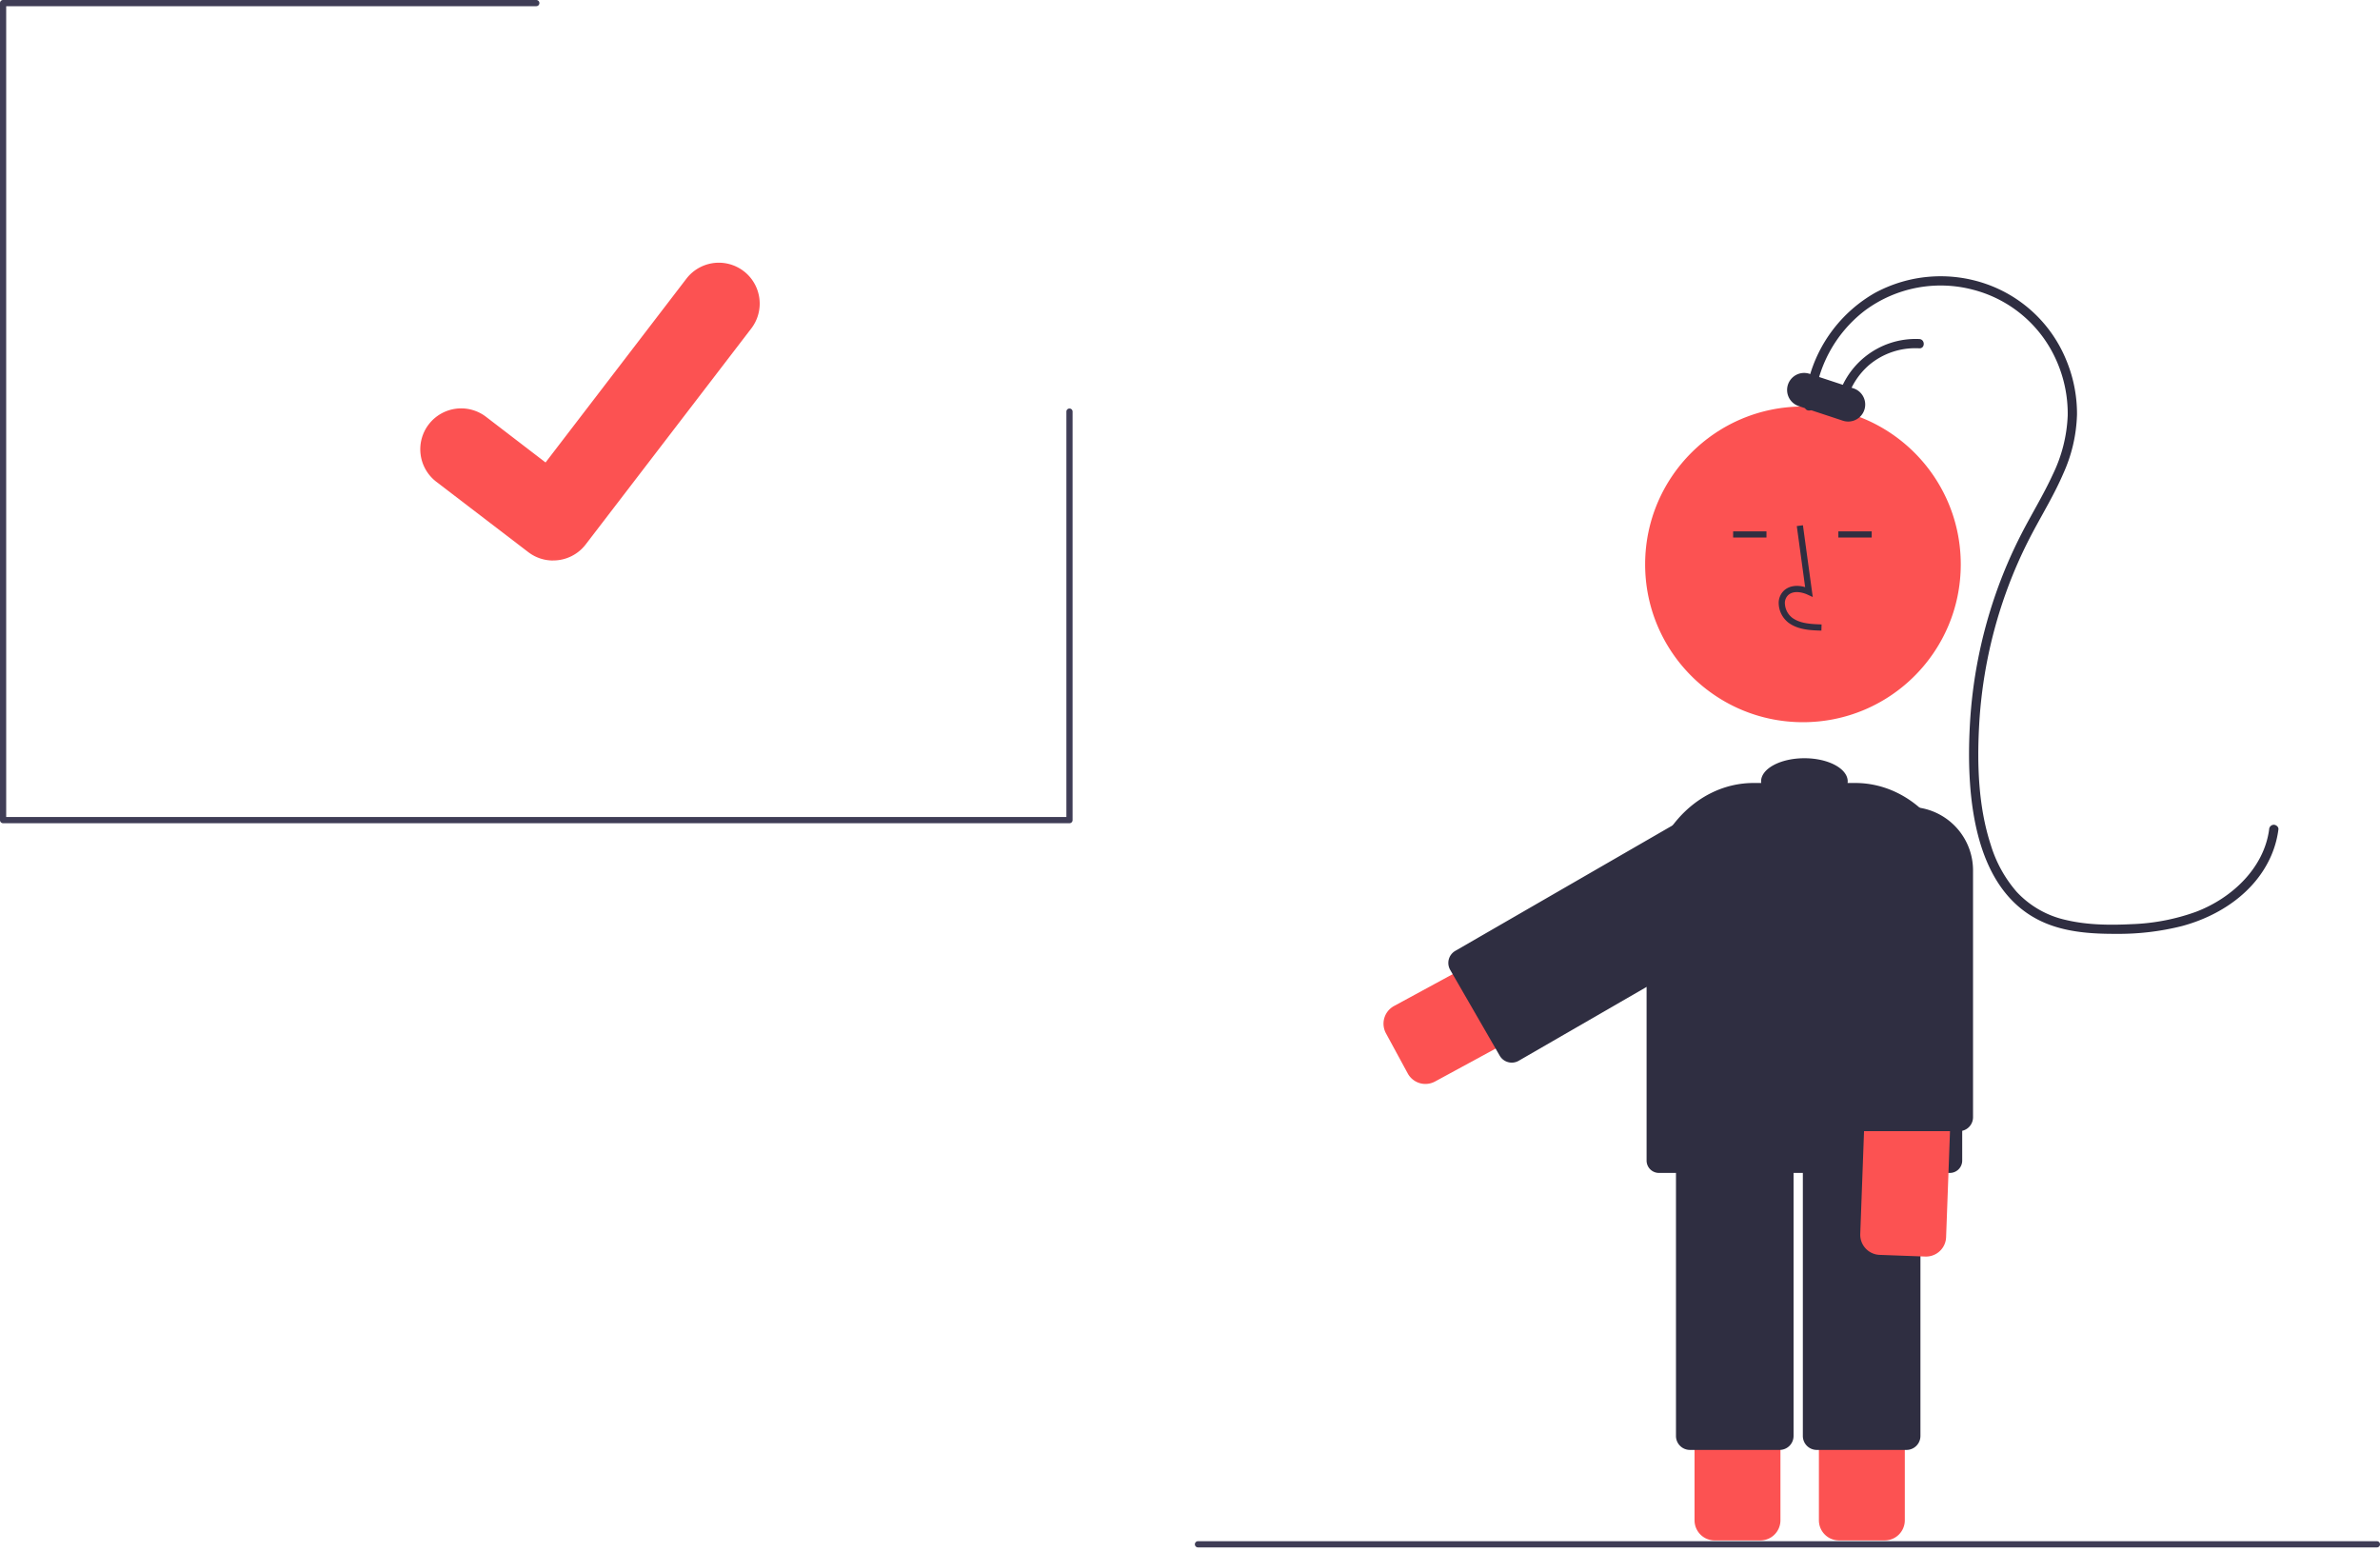<svg width="500" height="326" fill="none" xmlns="http://www.w3.org/2000/svg"><g clip-path="url(#clip0_118_11226)"><path d="M395.943 323.571h-9.595a4.229 4.229 0 01-4.225-4.225v-79.968a4.229 4.229 0 014.225-4.225h9.595a4.229 4.229 0 014.226 4.225v79.968a4.233 4.233 0 01-4.226 4.225zm-26.127 0h-9.594a4.23 4.23 0 01-4.226-4.225v-79.968a4.229 4.229 0 014.226-4.225h9.594a4.229 4.229 0 014.226 4.225v79.968a4.229 4.229 0 01-4.226 4.225z" fill="#FC5252"/><path d="M373.873 304.557h-18.852a2.928 2.928 0 01-2.925-2.925v-65.657a2.931 2.931 0 012.925-2.926h18.852a2.931 2.931 0 012.925 2.926v65.657a2.93 2.93 0 01-2.925 2.925zm26.654 0h-18.852a2.926 2.926 0 01-2.925-2.925v-65.657a2.928 2.928 0 012.925-2.926h18.852a2.932 2.932 0 012.926 2.926v65.657a2.93 2.93 0 01-2.926 2.925z" fill="#2F2E41"/><path d="M368.364 190.788a9.106 9.106 0 01-.833.511l-66.057 35.874a4.226 4.226 0 01-4.676-.429 4.222 4.222 0 01-1.054-1.267l-4.579-8.432.286-.155-.286.155a4.227 4.227 0 011.696-5.729l66.058-35.875a9.023 9.023 0 019.445 15.347zm10.407-39.09c18.31 0 33.153-14.844 33.153-33.154 0-18.31-14.843-33.153-33.153-33.153s-33.154 14.843-33.154 33.153 14.844 33.154 33.154 33.154z" fill="#FC5252"/><path d="M382.647 132.461c-2.15-.059-4.824-.134-6.885-1.639a5.291 5.291 0 01-2.08-3.948 3.562 3.562 0 011.209-2.921c1.077-.909 2.648-1.122 4.342-.625l-1.755-12.823 1.288-.176 2.063 15.075-1.076-.494c-1.247-.572-2.959-.863-4.022.036a2.287 2.287 0 00-.75 1.883 3.99 3.99 0 001.548 2.943c1.604 1.171 3.736 1.322 6.154 1.39l-.036 1.299zm-11.539-20.85h-7.003v1.3h7.003v-1.3zm22.103 0h-7.002v1.3h7.002v-1.3z" fill="#2F2E41"/><path d="M381.09 85.293a27.411 27.411 0 0110.718-20.078 26.696 26.696 0 0122.762-4.341 26.294 26.294 0 0117.475 14.911 27.363 27.363 0 012.347 11.502 31.083 31.083 0 01-3.14 12.395c-1.955 4.259-4.42 8.255-6.562 12.419a99.098 99.098 0 00-5.446 12.713 100.248 100.248 0 00-5.409 27.546c-.796 14.802.62 36.413 17.331 42.094 4.249 1.444 8.833 1.713 13.288 1.702a54.589 54.589 0 0013.925-1.631c7.889-2.107 15.378-7.053 18.739-14.739a20.5 20.5 0 001.543-5.57c.07-.527-.499-.97-.975-.975a1 1 0 00-.975.975c-1.089 8.189-7.913 14.47-15.322 17.293a44.022 44.022 0 01-13.48 2.608c-4.58.231-9.336.195-13.821-.859a20.02 20.02 0 01-10.411-5.917 26.922 26.922 0 01-5.434-9.831c-2.637-8.051-2.914-16.903-2.45-25.294a98.29 98.29 0 015.524-27.429 96.22 96.22 0 015.723-12.974c2.173-4.087 4.585-8.058 6.416-12.317a32.126 32.126 0 002.889-12.451 29.402 29.402 0 00-2.324-11.567 28.205 28.205 0 00-16.779-15.836 29.018 29.018 0 00-23.412 1.918 29.496 29.496 0 00-13.818 18.028 28.28 28.28 0 00-.872 5.705c-.064 1.254 1.886 1.25 1.95 0z" fill="#2F2E41"/><path d="M387.573 85.977a15.27 15.27 0 015.108-9.317 15.062 15.062 0 0110.528-3.494c1.254.062 1.251-1.888 0-1.95a16.97 16.97 0 00-17.516 14.243c-.188 1.228 1.691 1.757 1.88.518z" fill="#2F2E41"/><path d="M388.273 88.545a3.57 3.57 0 01-1.118-.18l-9.259-3.058a3.57 3.57 0 01-2.073-1.787 3.585 3.585 0 01-.201-2.73 3.58 3.58 0 011.787-2.071 3.574 3.574 0 012.729-.202l9.259 3.057a3.58 3.58 0 012.409 3.964 3.571 3.571 0 01-3.533 3.007zm1.47 75.922h-1.597c.017-.107.027-.216.03-.325 0-2.693-4.074-4.875-9.101-4.875-5.026 0-9.101 2.182-9.101 4.875.004.109.014.218.031.325h-1.597c-12.419 0-22.486 11.532-22.486 25.757v53.552a2.6 2.6 0 002.6 2.6h61.107a2.598 2.598 0 002.6-2.6v-53.552c0-14.225-10.068-25.757-22.486-25.757z" fill="#2F2E41"/><path d="M116.193 117.737a8.532 8.532 0 01-5.132-1.706l-.092-.069-19.33-14.786a8.592 8.592 0 014.108-15.319 8.589 8.589 0 016.345 1.684l12.52 9.601 29.586-38.598a8.59 8.59 0 019.033-3.07 8.584 8.584 0 013.006 1.48l.002.002-.183.255.188-.255a8.595 8.595 0 011.588 12.04l-34.799 45.38a8.587 8.587 0 01-6.833 3.35l-.007.011z" fill="#FC5252"/><path d="M224.683 172.918H.65a.65.65 0 01-.65-.65V.65A.65.65 0 01.65 0h112.017a.65.65 0 010 1.3H1.3v170.318h222.733V86.459a.65.65 0 011.3 0v85.809a.65.65 0 01-.65.65z" fill="#3F3D56"/><path d="M317.603 223.206a2.92 2.92 0 01-.762-.101 2.895 2.895 0 01-1.776-1.363l-10.402-18.015a2.925 2.925 0 01.213-3.243 2.92 2.92 0 01.858-.753l45.038-26.003a13.328 13.328 0 0119.536 14.99 13.326 13.326 0 01-6.209 8.092l-45.038 26.003a2.906 2.906 0 01-1.458.393z" fill="#2F2E41"/><path d="M499.349 325.034H251.674a.65.65 0 110-1.3h247.675a.65.65 0 110 1.3z" fill="#3F3D56"/><path d="M408.414 261.588a4.238 4.238 0 01-3.947 2.353l-9.589-.353a4.225 4.225 0 01-2.938-1.348 4.226 4.226 0 01-1.129-3.029l2.762-75.12a9.018 9.018 0 0112.773-7.872 9.014 9.014 0 014.7 5.059 9.034 9.034 0 01.56 3.476l-2.762 75.119a4.206 4.206 0 01-.43 1.715z" fill="#FC5252"/><path d="M411.577 237.6h-20.802a2.928 2.928 0 01-2.925-2.925v-52.006a13.327 13.327 0 0126.652 0v52.006a2.925 2.925 0 01-2.925 2.925z" fill="#2F2E41"/></g><defs><clipPath id="clip0_118_11226"><path fill="#fff" d="M0 0h500v325.034H0z"/></clipPath></defs></svg>